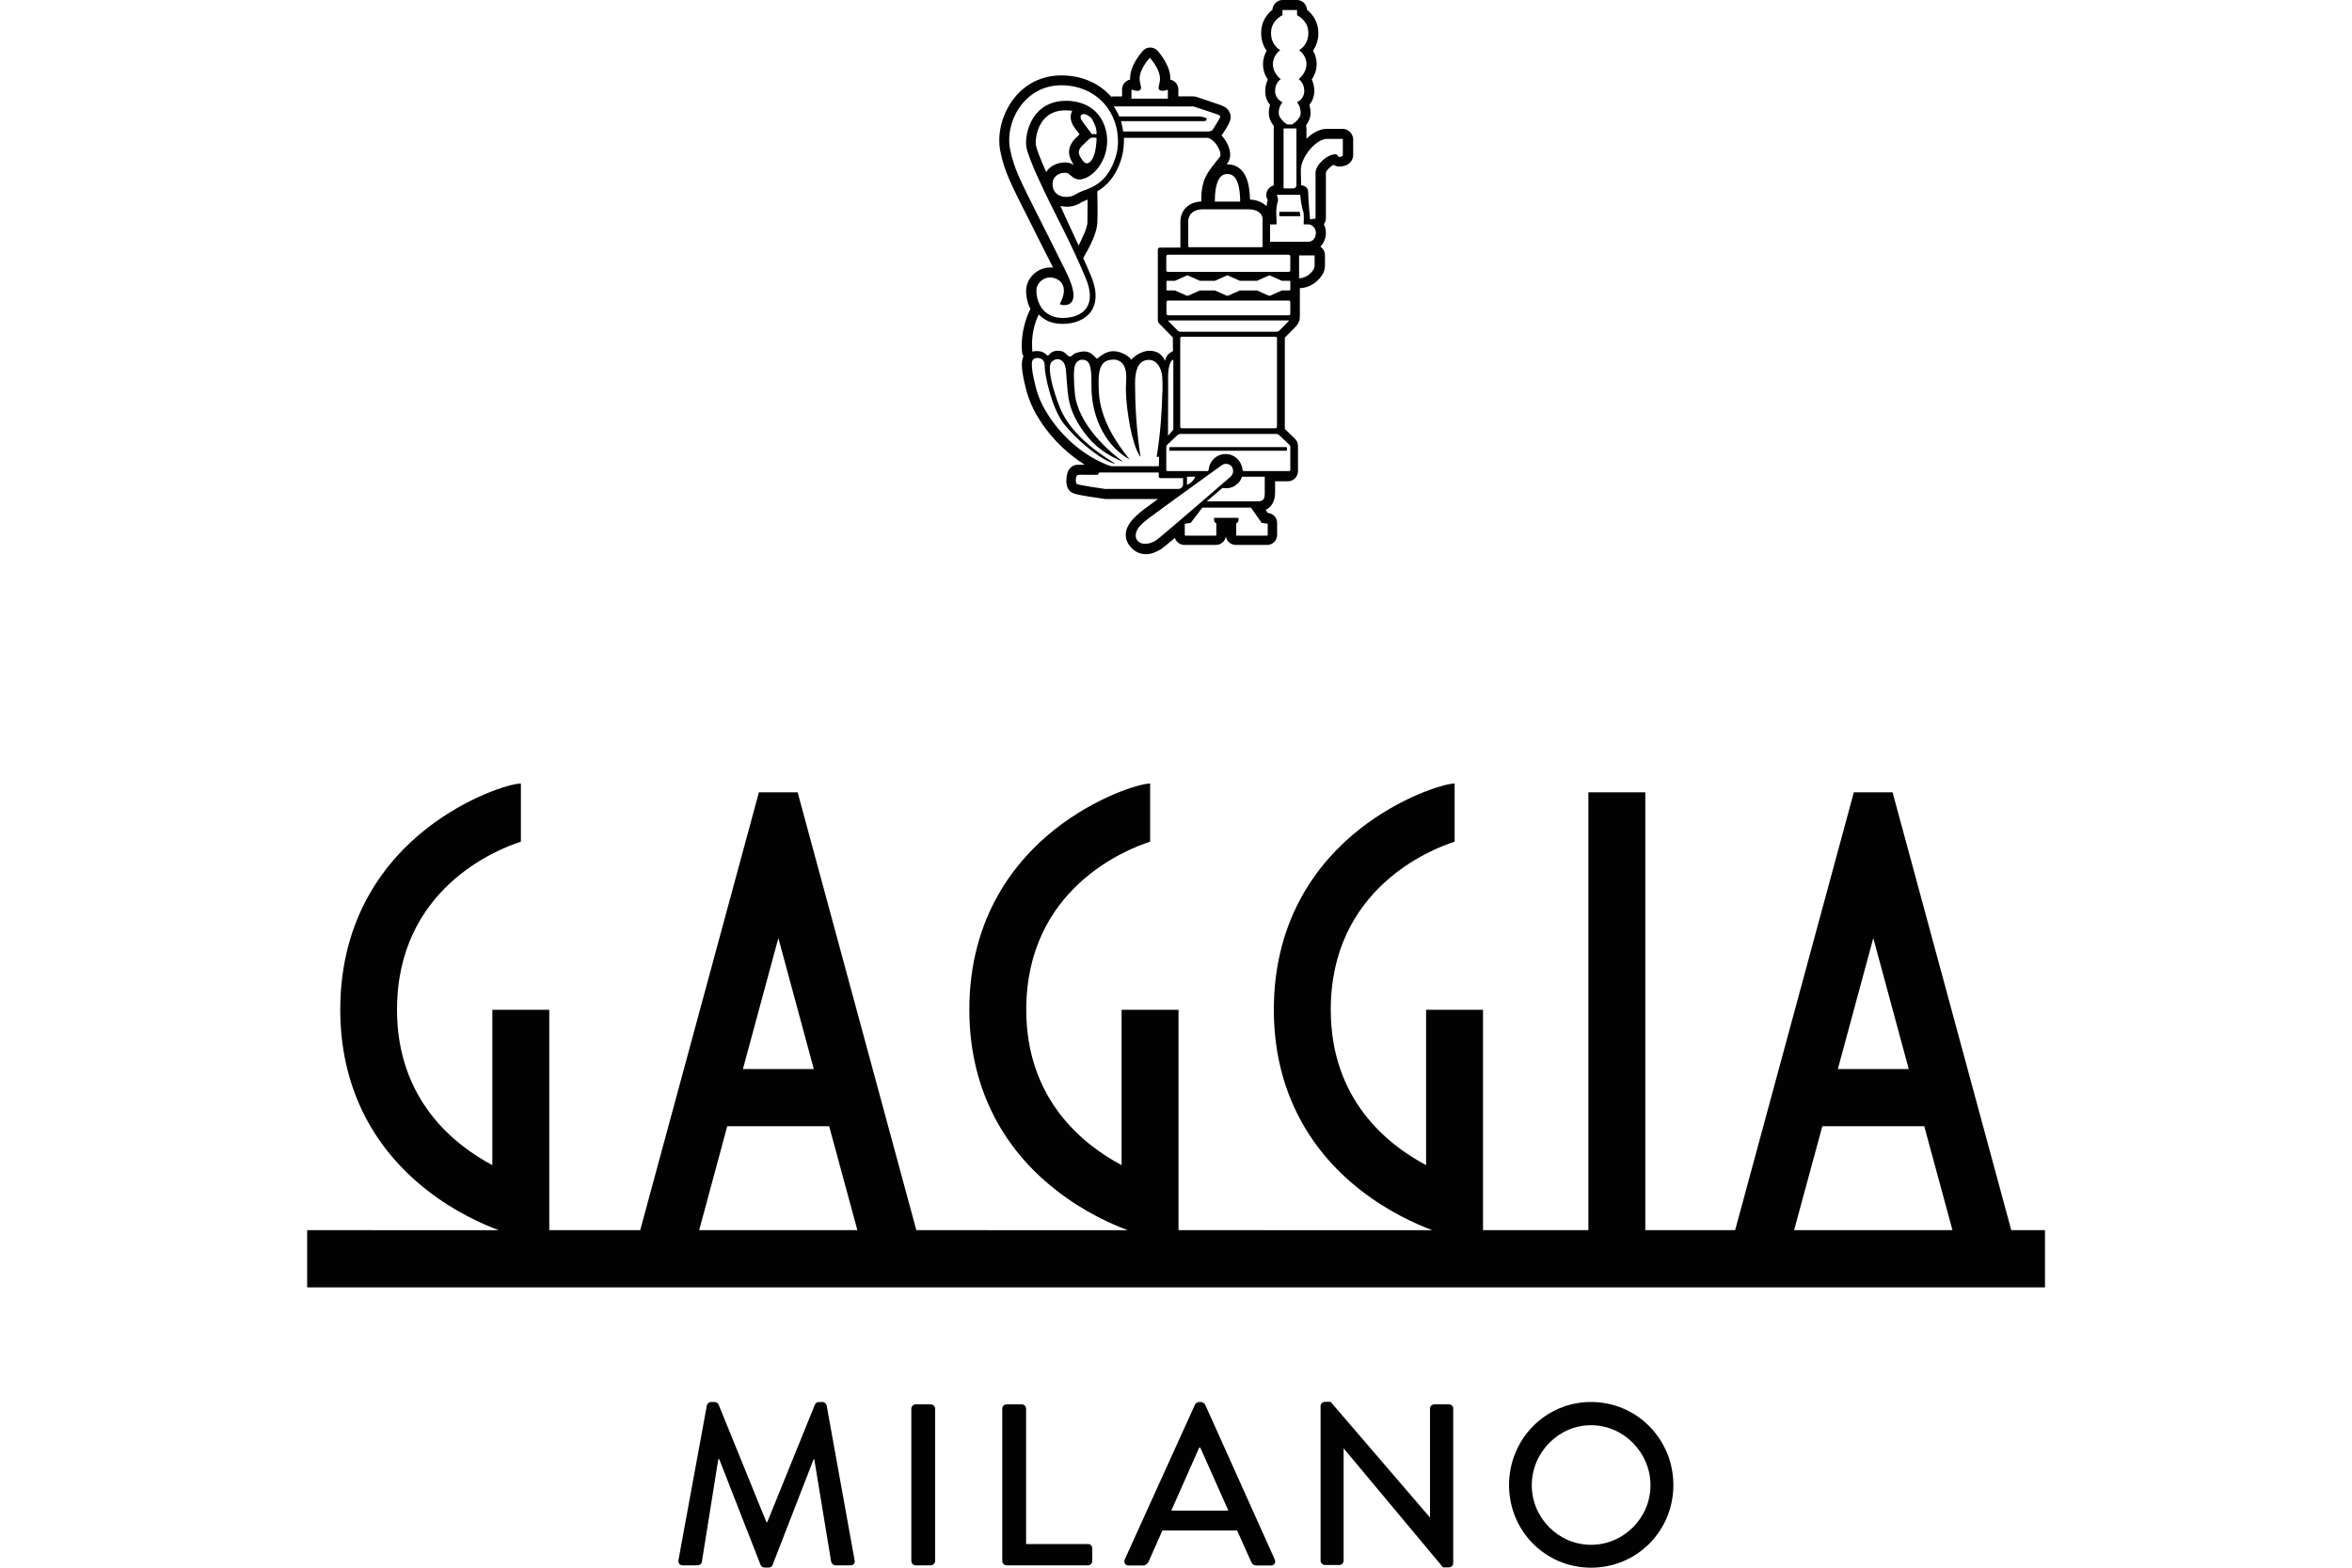 <?xml version="1.0" encoding="utf-8"?>
<!-- Generator: Adobe Illustrator 26.1.0, SVG Export Plug-In . SVG Version: 6.00 Build 0)  -->
<svg version="1.1" id="Livello_1" xmlns="http://www.w3.org/2000/svg" xmlns:xlink="http://www.w3.org/1999/xlink" x="0px" y="0px"
	 viewBox="0 0 150 100" style="enable-background:new 0 0 150 100;" xml:space="preserve">
<style type="text/css">
	.st0{fill:#020203;}
</style>
<g>
	<path class="st0" d="M52.72,89.65c-0.03-0.11-0.14-0.22-0.26-0.22h-0.24c-0.1,0-0.21,0.07-0.25,0.17l-3.04,7.5h-0.05l-3.05-7.5
		c-0.03-0.09-0.16-0.17-0.25-0.17h-0.24c-0.12,0-0.24,0.11-0.26,0.22l-1.81,9.86c-0.03,0.2,0.07,0.34,0.28,0.34h0.95
		c0.12,0,0.25-0.1,0.26-0.21l1.05-6.56h0.06l2.64,6.75c0.03,0.08,0.13,0.16,0.25,0.16h0.26c0.14,0,0.22-0.08,0.25-0.16l2.62-6.75
		h0.04l1.08,6.56c0.04,0.11,0.15,0.21,0.28,0.21h0.95c0.21,0,0.3-0.14,0.26-0.34L52.72,89.65z"/>
	<path class="st0" d="M59.36,89.58H58.4c-0.15,0-0.28,0.13-0.28,0.27v9.72c0,0.15,0.13,0.28,0.28,0.28h0.96
		c0.15,0,0.28-0.14,0.28-0.28v-9.72C59.63,89.71,59.5,89.58,59.36,89.58"/>
	<path class="st0" d="M69.39,98.49h-3.95v-8.64c0-0.14-0.13-0.27-0.28-0.27H64.2c-0.16,0-0.28,0.13-0.28,0.27v9.72
		c0,0.15,0.12,0.28,0.28,0.28h5.19c0.16,0,0.27-0.14,0.27-0.28v-0.8C69.66,98.62,69.55,98.49,69.39,98.49"/>
	<path class="st0" d="M74.7,96.36l1.78-4.02h0.07l1.79,4.02H74.7z M76.86,89.6c-0.05-0.09-0.18-0.17-0.25-0.17h-0.15
		c-0.07,0-0.21,0.07-0.25,0.17l-4.48,9.88c-0.08,0.19,0.03,0.38,0.25,0.38h0.92c0.17,0,0.29-0.12,0.34-0.22
		c0.29-0.67,0.6-1.33,0.89-2.01h4.77l0.9,2.01c0.06,0.13,0.16,0.22,0.33,0.22h0.92c0.22,0,0.33-0.19,0.25-0.38L76.86,89.6z"/>
	<path class="st0" d="M92.42,89.58h-0.94c-0.16,0-0.28,0.13-0.28,0.27v6.94h-0.01l-6.33-7.37H84.5c-0.14,0-0.28,0.12-0.28,0.26v9.87
		c0,0.15,0.14,0.28,0.28,0.28h0.92c0.15,0,0.27-0.14,0.27-0.28v-7.14h0.02l6.32,7.57h0.38c0.14,0,0.27-0.12,0.27-0.27v-9.88
		C92.69,89.71,92.56,89.58,92.42,89.58"/>
	<path class="st0" d="M101.47,98.54c-2.07,0-3.78-1.71-3.78-3.8c0-2.09,1.71-3.83,3.78-3.83c2.08,0,3.79,1.75,3.79,3.83
		C105.26,96.83,103.55,98.54,101.47,98.54 M101.47,89.43c-2.91,0-5.23,2.37-5.23,5.3c0,2.93,2.32,5.27,5.23,5.27
		c2.92,0,5.25-2.34,5.25-5.27C106.72,91.8,104.39,89.43,101.47,89.43"/>
	<path class="st0" d="M114.42,78.47l1.8-6.63h6.5l1.8,6.63H114.42z M119.47,59.84l2.26,8.35h-4.52L119.47,59.84z M44.59,78.47
		l1.79-6.63h6.5l1.8,6.63H44.59z M49.64,59.84l2.26,8.35h-4.52L49.64,59.84z M128.27,78.47l-7.57-27.93h-2.47l-7.57,27.93h-5.73
		V50.54h-3.63v27.93h-6.72V64.41h-3.63v9.91c-2.48-1.31-6.08-4.2-6.08-9.91c0-7.71,6.37-10.23,7.9-10.72v-0.06v-3.65
		c-0.67,0-3.46,0.86-6.06,2.91c-2.49,1.96-5.47,5.56-5.47,11.52c0,4.71,1.92,8.7,5.56,11.53c1.75,1.36,3.5,2.14,4.54,2.53H75.16
		V64.41h-3.63v9.91c-2.47-1.31-6.08-4.2-6.08-9.91c0-7.71,6.37-10.23,7.9-10.72v-0.06v-3.65c-0.68,0-3.46,0.86-6.06,2.91
		c-2.49,1.96-5.47,5.56-5.47,11.52c0,4.71,1.92,8.7,5.56,11.53c1.74,1.36,3.49,2.14,4.54,2.53H58.44l-7.57-27.93H48.4l-7.57,27.93
		h-5.8V64.41H31.4v9.91c-2.47-1.31-6.08-4.2-6.08-9.91c0-7.71,6.37-10.23,7.9-10.72v-0.06v-3.65c-0.68,0-3.47,0.86-6.06,2.91
		c-2.49,1.96-5.46,5.56-5.46,11.52c0,4.71,1.92,8.7,5.56,11.53c1.74,1.36,3.5,2.14,4.54,2.53H19.59v3.65h110.83v-3.65H128.27z"/>
	<path class="st0" d="M74.57,28.57v0.13c0,0.03,0.02,0.05,0.05,0.05h7.41c0.03,0,0.05-0.02,0.05-0.05v-0.13
		c0-0.03-0.02-0.05-0.05-0.05h-7.41C74.59,28.52,74.57,28.54,74.57,28.57"/>
	<path class="st0" d="M82.96,10.87c0-0.11,0.02-0.21,0.04-0.33c0.06-0.24,0.17-0.48,0.32-0.71c0.35-0.55,0.9-0.97,1.29-0.97h1.03
		V9.9c0,0.06-0.06,0.07-0.12,0.09C85.45,10,85.37,10.03,85.36,10c0,0-0.05-0.16-0.19-0.16c-0.54,0-1.27,0.69-1.27,1.17v2.8v0.13
		l-0.35,0.05c0,0-0.12-1.27-0.12-1.72c0-0.18-0.07-0.29-0.15-0.35c-0.13-0.1-0.3-0.1-0.3-0.1 M83.43,15.42h-2.43v-1.1l0.42-0.01
		c0-0.35-0.09-0.97,0.07-1.45c0.05-0.14-0.02-0.31-0.05-0.39c-0.01-0.02-0.02-0.04-0.02-0.04h1.13h0.38c0,0.03,0,0.06,0,0.09
		c0.02,0.28,0.13,0.85,0.19,1c0.06,0.17,0.02,0.79,0.02,0.79h0.27c0.2,0,0.35,0.11,0.44,0.26c0.04,0.08,0.07,0.18,0.07,0.29
		C83.92,15.03,83.83,15.42,83.43,15.42 M83.84,16.98c0,0.25-0.45,0.77-0.99,0.77v-1.46h0.02h0.97V16.98z M82.29,17.24
		c0,0.05-0.04,0.1-0.1,0.1h-7.71c-0.05,0-0.1-0.04-0.1-0.1v-0.89c0-0.05,0.04-0.1,0.1-0.1h7.71c0.05,0,0.1,0.04,0.1,0.1V17.24z
		 M82.29,18.48c0,0.03-0.02,0.05-0.05,0.05h-0.49l-0.74,0.33c-0.03,0.01-0.07,0.01-0.1,0l-0.74-0.33h-1.1l-0.74,0.33
		c-0.03,0.01-0.07,0.01-0.1,0l-0.74-0.33h-0.97l-0.74,0.33c-0.03,0.01-0.07,0.01-0.1,0l-0.74-0.33h-0.5c-0.03,0-0.05-0.02-0.05-0.05
		v-0.52c0-0.03,0.02-0.05,0.05-0.05h0.5l0.74-0.33c0.03-0.01,0.07-0.01,0.1,0l0.74,0.33h0.97l0.74-0.33c0.03-0.01,0.07-0.01,0.1,0
		l0.74,0.33h1.1l0.74-0.33c0.03-0.01,0.07-0.01,0.1,0l0.74,0.33h0.49c0.03,0,0.05,0.02,0.05,0.05V18.48z M82.29,20.01
		c0,0.05-0.04,0.1-0.1,0.1h-7.7c-0.05,0-0.1-0.04-0.1-0.1v-0.74c0-0.05,0.04-0.1,0.1-0.1h7.7c0.05,0,0.1,0.04,0.1,0.1V20.01z
		 M82.19,20.48c-0.02,0.02-0.61,0.62-0.61,0.62c-0.03,0.03-0.1,0.06-0.15,0.06c0,0-6.13,0-6.17,0c-0.04,0-0.11-0.03-0.14-0.06
		c0,0-0.59-0.6-0.61-0.62c-0.02-0.02,0-0.04,0.04-0.04h7.59C82.2,20.44,82.22,20.46,82.19,20.48 M75.27,27.22v-5.64
		c0-0.05,0.04-0.1,0.1-0.1h5.97c0.05,0,0.1,0.04,0.1,0.1v5.64c0,0.05-0.04,0.1-0.1,0.1h-5.97C75.32,27.32,75.27,27.28,75.27,27.22
		 M82.23,28.37c0.03,0.03,0.06,0.08,0.06,0.1v1.53c0,0.03-0.04,0.05-0.09,0.05h-2.87c-0.05,0-0.09-0.04-0.09-0.09
		c0,0,0-0.06-0.02-0.13c-0.1-0.49-0.53-0.87-1.06-0.87c-0.52,0-0.95,0.37-1.06,0.87c-0.01,0.07-0.02,0.13-0.02,0.13
		c0,0.05-0.04,0.09-0.09,0.09h-2.52c-0.05,0-0.09-0.02-0.09-0.05v-1.53c0-0.02,0.03-0.07,0.06-0.1l0.67-0.63
		c0.03-0.03,0.1-0.06,0.15-0.06h6.15c0.05,0,0.11,0.03,0.15,0.06L82.23,28.37z M80.85,33.41l0,0.71c0,0.03-0.02,0.05-0.05,0.05
		h-1.91c-0.03,0-0.05-0.02-0.05-0.05l0-0.74c0,0,0.2-0.05,0.14-0.35h-1.55c-0.05,0.3,0.14,0.35,0.14,0.35l0,0.74
		c0,0.03-0.02,0.05-0.05,0.05h-1.91c-0.03,0-0.05-0.02-0.05-0.05v-0.7c0,0,0-0.01,0.01-0.01c0.01,0,0.37-0.06,0.37-0.06l0.74-0.97
		h3.1l0.68,0.97L80.85,33.41z M78.91,30.87c0.06-0.06,0.12-0.12,0.17-0.19c0.05-0.08,0.1-0.17,0.13-0.27h1.45v1
		c0,0.39-0.05,0.57-0.45,0.57h-3.25l1.01-0.86c0.04,0.01,0.08,0.02,0.13,0.02c0.02,0,0.05,0,0.09,0
		C78.47,31.15,78.72,31.04,78.91,30.87 M75.7,30.93v-0.52h0.53c-0.07,0.19-0.22,0.34-0.39,0.45C75.83,30.87,75.7,30.93,75.7,30.93
		 M73.78,34.43c-0.34,0.26-1.03,0.44-1.3-0.04c-0.11-0.2-0.02-0.51,0.1-0.69c0.19-0.27,0.5-0.5,0.76-0.7
		c0.36-0.28,4.6-3.34,4.6-3.34c0.07-0.05,0.16-0.07,0.25-0.07c0.26,0,0.45,0.19,0.45,0.45c0,0.02,0,0.05,0,0.07
		c-0.02,0.11-0.08,0.21-0.15,0.29C78.45,30.44,74.17,34.14,73.78,34.43 M70.56,31.2c0,0-1.83-0.25-1.9-0.34
		c-0.08-0.12-0.06-0.52,0.07-0.56c0.12-0.03,0.4-0.01,0.55-0.01l0.72,0c0,0,0.11-0.15,0.11-0.15h3.5h0.29v0.26
		c0,0.05,0.04,0.1,0.1,0.1h1.45v0.42c0,0.04-0.02,0.07-0.04,0.12c-0.05,0.08-0.14,0.15-0.28,0.15H70.56z M66.84,26.46
		c-0.58-0.91-0.74-1.54-0.89-2.21c-0.15-0.66-0.17-1.02-0.12-1.21c0.07-0.27,0.49-0.25,0.66-0.09c0.13,0.12,0.14,0.3,0.14,0.47
		c0,0.51,0.45,2.65,1.23,3.63c0.71,0.89,2.07,2.1,3.02,2.46c0.09,0.04,0.17,0.06,0.24,0.08c-0.01-0.02-0.05-0.04-0.1-0.08
		c-0.52-0.34-2.67-1.62-3.42-3.5c-0.49-1.24-0.76-2.4-0.6-2.82c0.04-0.12,0.23-0.25,0.35-0.27c0.13-0.03,0.27,0.01,0.37,0.09
		c0.21,0.16,0.25,0.46,0.27,0.71c0.08,0.87,0.07,1.76,0.41,2.57c0.37,0.89,1.03,1.79,1.79,2.37c0.43,0.32,0.94,0.61,1.44,0.79
		c-0.84-0.59-2.89-2.36-3.08-4.36c-0.04-0.38-0.06-0.76-0.06-1.14c0.01-0.27-0.01-0.67,0.2-0.87c0.19-0.19,0.56-0.18,0.72,0.04
		c0.15,0.2,0.21,0.64,0.2,1.51c-0.02,1.59,0.64,3.66,2.43,4.68c-0.84-1.06-1.87-2.55-1.96-4.31c-0.04-0.76-0.02-1.29,0.14-1.62
		c0.13-0.28,0.36-0.42,0.74-0.44c0.27-0.03,0.56,0.11,0.7,0.35c0.14,0.24,0.17,0.52,0.17,0.79c0,0.33-0.04,0.66-0.02,0.98
		c0.01,0.33,0.04,0.67,0.08,1c0.05,0.38,0.11,0.77,0.18,1.15c0.07,0.36,0.16,0.73,0.27,1.08c0.09,0.27,0.19,0.55,0.35,0.79
		c0.01,0.02,0.04,0.05,0.05,0.07c-0.28-1.81-0.35-3.45-0.35-4.73c0-0.46,0.07-0.79,0.18-1.02c0.14-0.29,0.36-0.41,0.6-0.44
		c0.52-0.05,0.8,0.35,0.91,0.81c0.03,0.12,0.05,0.25,0.05,0.37c0,0.06,0,0.14,0.01,0.23c0,0.15,0,0.3,0,0.46c0,0.08,0,0.15-0.01,0.2
		c0,0,0,0.01,0,0.02c-0.03,1.17-0.12,2.58-0.36,4.08c0,0,0.11,0.06,0.15-0.02l-0.01,0.63h-3c-0.05,0-0.3-0.07-0.66-0.25
		C69.41,29.12,67.96,28.2,66.84,26.46 M74.83,22.94v0.34v3.81v0.31l-0.34,0.4l0.01-3.35C74.44,22.95,74.83,22.94,74.83,22.94
		 M66.14,20.3c0.06-0.16,0.11-0.24,0.11-0.24c0.28,0.3,0.75,0.6,1.51,0.6c0.82,0,1.49-0.3,1.84-0.82c0.26-0.39,0.46-1.09-0.02-2.24
		c-0.16-0.38-0.33-0.77-0.5-1.14c0,0,0.07-0.1,0.15-0.26c0.25-0.43,0.71-1.31,0.75-1.94c0.04-0.61,0-2.06,0-2.06
		c0.54-0.31,1.12-0.84,1.5-1.96c0.13-0.39,0.19-0.79,0.2-1.2c0-0.08,0-0.17,0-0.25h0.25h5.05c0.12,0,0.26,0.08,0.4,0.21
		c0.14,0.12,0.26,0.3,0.35,0.48c0.12,0.24,0.14,0.45,0.05,0.55c-0.78,0.98-1.15,1.35-1.17,2.7v0.12c-0.92,0.05-1.33,0.67-1.33,1.29
		v1.65c0,0-1.12,0-1.29,0c-0.16,0-0.15,0.15-0.15,0.15v4.24v0.24c0,0.15,0.08,0.21,0.08,0.21l0.04,0.04l0.6,0.61l0.24,0.25v0.15
		v0.28c0,0,0.01,0.42,0.01,0.42c0,0.02-0.17,0.11-0.2,0.13c-0.19,0.13-0.25,0.3-0.32,0.51c-0.03-0.16-0.25-0.43-0.47-0.54
		c-0.32-0.14-0.66-0.14-0.98-0.01c-0.14,0.06-0.29,0.13-0.41,0.22c-0.03,0.02-0.29,0.23-0.27,0.26c-0.2-0.27-0.7-0.55-1.16-0.55
		c-0.46,0-0.82,0.31-1.04,0.49c0.01-0.01-0.13-0.12-0.24-0.23c-0.18-0.18-0.41-0.26-0.65-0.24c-0.22,0.02-0.53,0.08-0.69,0.25
		c-0.13,0.13-0.24,0.08-0.44-0.14c-0.21-0.22-0.75-0.2-0.94,0c-0.18,0.19-0.18,0.19-0.34,0.03c-0.19-0.18-0.59-0.2-0.82-0.13
		c0-0.05-0.01-0.1-0.01-0.15C65.76,21.4,65.99,20.66,66.14,20.3 M68.94,7.36c0.02-0.04,0.09-0.08,0.14-0.08
		c0.06-0.01,0.12,0,0.17,0.02c0.13,0.05,0.25,0.13,0.34,0.23c0.05,0.06,0.1,0.13,0.13,0.21c0.1,0.2,0.2,0.42,0.21,0.64
		c0,0.02,0.03,0.18-0.03,0.18c-0.01,0-0.24-0.01-0.24-0.01s-0.04,0-0.1-0.09c-0.05-0.07-0.13-0.17-0.2-0.27
		c-0.08-0.1-0.15-0.21-0.21-0.28C69,7.71,68.85,7.52,68.94,7.36 M69.02,9.29c0.14-0.14,0.28-0.27,0.42-0.4
		c0.04-0.04,0.09-0.08,0.15-0.1c0.07-0.02,0.13-0.01,0.21-0.01c0.15,0,0.14,0.01,0.13,0.18c0,0.08-0.01,0.15-0.02,0.23
		c-0.01,0.14-0.03,0.3-0.07,0.47c-0.05,0.21-0.12,0.44-0.26,0.6c-0.05,0.05-0.1,0.12-0.17,0.14c-0.08,0.03-0.17,0.02-0.24-0.03
		c-0.03-0.02-0.06-0.06-0.09-0.09c-0.04-0.06-0.09-0.12-0.13-0.18C68.79,9.85,68.7,9.61,69.02,9.29 M68.62,8.27l0.02,0.02
		c0.05,0.07,0.13,0.18,0.21,0.28c-0.08,0.08-0.17,0.16-0.27,0.26c-0.27,0.28-0.41,0.58-0.4,0.9c0.01,0.3,0.14,0.53,0.26,0.72
		c0.02,0.03,0.04,0.05,0.05,0.08c-0.01-0.02-0.08-0.05-0.1-0.06c-0.14-0.07-0.29-0.11-0.44-0.11c-0.44,0-0.83,0.16-1.1,0.44
		c-0.04,0.05-0.09,0.11-0.13,0.17c-0.35-0.78-0.62-1.47-0.66-1.75c-0.03-0.29,0.04-1.06,0.52-1.61c0.33-0.38,0.79-0.57,1.36-0.57
		c0.15,0,0.29,0.01,0.44,0.03C68.12,7.59,68.44,8.03,68.62,8.27 M69.35,14.21c-0.01,0.33-0.34,1.01-0.56,1.45
		c-0.37-0.77-1.16-2.52-1.16-2.52c0.08,0.01,0.3,0.05,0.38,0.05c0.35,0,0.69-0.1,0.95-0.28c0.08-0.05,0.4-0.17,0.4-0.18
		C69.36,12.73,69.36,13.73,69.35,14.21 M66.97,17.7c0.25,0,0.59,0.12,0.76,0.39c0.17,0.27,0.16,0.64-0.04,1.09l-0.1,0.22
		c0.04,0.02,0.14,0.05,0.18,0.06c0.06,0,0.1,0,0.16,0c0.19,0,0.35-0.09,0.44-0.24c0.21-0.34,0.07-0.98-0.42-1.96
		c-0.63-1.28-1.15-2.3-1.56-3.12c-1.42-2.81-1.71-3.39-1.96-4.57c-0.21-0.95,0.08-2.1,0.74-2.92c0.63-0.78,1.51-1.21,2.51-1.21
		c1.11,0,2.07,0.42,2.74,1.17c0.08,0.09,0.15,0.18,0.22,0.28c0.3,0.42,0.5,0.92,0.6,1.43c0.03,0.2,0.05,0.4,0.06,0.61
		c0.01,0.4-0.05,0.8-0.18,1.18c-0.44,1.3-1.16,1.71-1.75,1.95c-0.25,0.1-0.53,0.18-0.76,0.33c-0.16,0.11-0.38,0.17-0.6,0.17
		c-0.4,0-0.84-0.19-0.88-0.75c-0.02-0.22,0.04-0.41,0.18-0.55c0.17-0.18,0.43-0.25,0.67-0.24c0.12,0.01,0.23,0.11,0.35,0.21
		c0.14,0.13,0.31,0.22,0.53,0.22c0.03,0,0.06,0,0.09-0.01c0.35-0.06,0.7-0.28,1-0.63c0.04-0.05,0.08-0.1,0.12-0.15
		c0.17-0.24,0.31-0.51,0.4-0.79c0.09-0.28,0.14-0.58,0.14-0.89c0-0.24-0.03-0.5-0.1-0.74c-0.17-0.65-0.59-1.26-1.33-1.58
		c-0.14-0.06-0.28-0.1-0.42-0.14c-0.16-0.04-0.32-0.06-0.49-0.08c-0.1-0.01-0.21-0.01-0.31-0.01c-0.75,0-1.39,0.27-1.84,0.79
		c-0.6,0.69-0.73,1.64-0.67,2.11c0.11,0.79,1.36,3.3,1.41,3.4c0.13,0.26,0.29,0.58,0.47,0.95c0.35,0.7,0.79,1.56,1.22,2.49
		c0.24,0.52,0.48,1.05,0.7,1.59c0.33,0.78,0.34,1.44,0.05,1.87c-0.27,0.41-0.82,0.65-1.51,0.65c-0.8,0-1.25-0.39-1.48-0.84
		c-0.15-0.3-0.21-0.61-0.21-0.86C66.07,18.1,66.49,17.7,66.97,17.7 M76.08,6.78c0,0,1.32,0.43,1.51,0.5
		c0.19,0.07,0.24,0.1,0.23,0.18c-0.01,0.08-0.44,0.75-0.45,0.77c-0.08,0.12-0.12,0.16-0.41,0.16h-5.33
		c-0.01-0.08-0.03-0.17-0.04-0.24c-0.03-0.15-0.06-0.29-0.1-0.42h5.32c0.08,0,0.15-0.07,0.15-0.15c0-0.08-0.36-0.15-0.45-0.15h-5.13
		c-0.09-0.22-0.2-0.42-0.35-0.64H76.08z M72.45,5.79c0.07,0.01,0.19,0.01,0.25-0.04c0.09-0.06,0.08-0.2,0.05-0.29
		c-0.03-0.14-0.07-0.29-0.07-0.44c0-0.37,0.2-0.81,0.65-1.34c0,0,0,0,0,0v0c0.45,0.53,0.65,0.98,0.65,1.34
		c0,0.15-0.03,0.29-0.07,0.44c-0.02,0.1-0.04,0.23,0.05,0.29c0.07,0.04,0.18,0.05,0.25,0.04c0.03-0.01,0.27-0.05,0.27-0.08
		c0,0.19,0,0.39,0,0.58h-1.16h-1.16c0-0.19,0-0.39,0-0.58C72.18,5.73,72.42,5.78,72.45,5.79 M78.28,11.1c0.23,0,0.77,0.07,0.81,1.61
		v0.15h-1.61c0-0.05,0-0.1,0-0.15C77.51,11.17,78.05,11.1,78.28,11.1 M79.6,13.35c0.56,0,0.88,0.24,0.92,0.56l0,1.81
		c0,0.03-0.02,0.05-0.05,0.05h-4.64c-0.03,0-0.05-0.02-0.05-0.05v-1.6c0-0.37,0.25-0.77,0.95-0.77H79.6z M82.68,8.24v3.52v0.04
		c0,0.05-0.01,0.09-0.03,0.12c-0.03,0.06-0.09,0.1-0.2,0.1h-0.54c-0.03,0-0.05-0.02-0.05-0.05V8.24c0-0.03,0.02-0.05,0.05-0.05h0.73
		C82.66,8.19,82.68,8.21,82.68,8.24 M81.18,4.09c0-0.59,0.47-0.89,0.47-0.89s-0.59-0.29-0.59-1.1c0-0.81,0.73-1.13,0.73-1.13V0.64
		h0.93v0.33c0,0,0.72,0.32,0.72,1.13c0,0.81-0.59,1.1-0.59,1.1s0.47,0.31,0.47,0.89c0,0.59-0.5,0.96-0.5,0.96s0.36,0.22,0.36,0.75
		c0,0.53-0.46,0.72-0.46,0.72s0.23,0.26,0.23,0.68c0,0.13-0.05,0.26-0.13,0.36c-0.09,0.13-0.21,0.24-0.3,0.3
		c-0.07,0.05-0.12,0.08-0.12,0.08H82.1c0,0-0.05-0.03-0.12-0.08c-0.09-0.06-0.2-0.17-0.29-0.29c-0.08-0.11-0.14-0.24-0.14-0.37
		c0-0.42,0.24-0.68,0.24-0.68s-0.47-0.19-0.47-0.72c0-0.54,0.36-0.75,0.36-0.75S81.18,4.69,81.18,4.09 M85.64,8.22h-1.03
		c-0.52,0-0.99,0.34-1.29,0.63V8.19c0-0.07-0.01-0.13-0.03-0.19c0.16-0.21,0.29-0.48,0.29-0.8c0-0.19-0.03-0.37-0.07-0.51
		c0.17-0.22,0.31-0.51,0.31-0.89c0-0.29-0.07-0.54-0.16-0.73c0.16-0.24,0.31-0.57,0.31-0.98c0-0.35-0.1-0.63-0.23-0.86
		c0.19-0.28,0.34-0.65,0.34-1.13c0-0.7-0.37-1.2-0.73-1.48C83.34,0.28,83.06,0,82.72,0h-0.93c-0.34,0-0.62,0.28-0.64,0.62
		c-0.36,0.29-0.72,0.77-0.72,1.48c0,0.48,0.15,0.86,0.35,1.14c-0.13,0.22-0.23,0.51-0.23,0.86c0,0.41,0.14,0.74,0.31,0.98
		c-0.1,0.19-0.17,0.43-0.17,0.73c0,0.38,0.13,0.67,0.31,0.89c-0.05,0.15-0.08,0.32-0.08,0.51c0,0.34,0.15,0.62,0.33,0.84
		c-0.01,0.05-0.02,0.1-0.02,0.15v3.63c-0.16,0.04-0.31,0.15-0.39,0.3c-0.11,0.2-0.11,0.44,0.01,0.63c-0.04,0.13-0.06,0.26-0.08,0.39
		c-0.24-0.23-0.58-0.4-1.05-0.42c-0.02-0.8-0.16-1.38-0.44-1.75c-0.17-0.23-0.49-0.5-1-0.5c-0.02,0-0.04,0-0.05,0
		c0.01-0.01,0.02-0.03,0.03-0.04c0.25-0.3,0.26-0.75,0.03-1.23c-0.09-0.2-0.23-0.4-0.39-0.58c0-0.01,0.01-0.01,0.01-0.01
		c0.01-0.02,0.02-0.03,0.04-0.05c0,0,0.48-0.66,0.53-1c0.04-0.27-0.08-0.53-0.3-0.7c-0.1-0.07-0.22-0.12-0.34-0.17
		c-0.2-0.08-1.32-0.44-1.54-0.52c-0.06-0.02-0.13-0.03-0.2-0.03h-0.95V5.71c0-0.22-0.11-0.42-0.29-0.54
		c-0.07-0.04-0.14-0.07-0.22-0.09V5.02c0-0.54-0.26-1.11-0.79-1.76c-0.12-0.14-0.3-0.23-0.49-0.23c-0.19,0-0.37,0.08-0.49,0.23
		c-0.54,0.64-0.8,1.22-0.8,1.76v0.06c-0.08,0.01-0.15,0.04-0.22,0.09c-0.18,0.12-0.29,0.32-0.29,0.54v0.44h-0.44h-0.08
		c-0.06,0-0.11,0.01-0.17,0.02c-0.78-0.88-1.9-1.36-3.19-1.36c-1.19,0-2.26,0.51-3,1.45c-0.77,0.97-1.12,2.32-0.87,3.45
		c0.27,1.26,0.57,1.86,2.02,4.72c0.33,0.67,0.78,1.55,1.33,2.64c-0.06-0.01-0.12-0.01-0.18-0.01c-0.83,0-1.54,0.69-1.54,1.5
		c0,0.2,0.03,0.68,0.28,1.16c-0.01,0.02-0.02,0.03-0.03,0.04c-0.03,0.05-0.64,1.24-0.51,2.7c0.01,0.1,0.04,0.19,0.09,0.27
		c-0.15,0.34-0.13,0.82,0.06,1.66c0.15,0.65,0.33,1.39,0.98,2.41c0.9,1.4,2,2.28,2.76,2.77c0.03,0.02,0.07,0.05,0.11,0.07h-0.09
		c-0.37,0-0.45,0-0.54,0.03c-0.13,0.04-0.36,0.15-0.47,0.48c0,0.01-0.21,0.69,0.08,1.09c0.18,0.24,0.39,0.29,1.38,0.45
		c0.47,0.07,0.92,0.14,0.94,0.14c0.03,0,0.06,0,0.08,0h3.29c-0.34,0.26-0.65,0.48-0.88,0.65c-0.77,0.59-1.12,1.04-1.17,1.53
		c-0.05,0.48,0.23,0.79,0.33,0.91c0.25,0.28,0.59,0.43,0.95,0.43c0.31,0,0.63-0.11,0.96-0.32c0.14-0.09,0.44-0.34,0.89-0.72
		c0.08,0.26,0.32,0.45,0.61,0.45h2.01c0.17,0,0.33-0.07,0.45-0.19c0.1-0.1,0.16-0.22,0.18-0.36c0.02,0.14,0.08,0.26,0.18,0.36
		c0.12,0.12,0.28,0.19,0.45,0.19h2.01c0.35,0,0.63-0.29,0.63-0.64v-0.76c0-0.32-0.22-0.58-0.53-0.63l-0.08-0.02l-0.12-0.19
		c0.34-0.16,0.6-0.5,0.6-1.11v-0.71h0.82c0.35,0,0.64-0.29,0.64-0.64v-1.62c0-0.17-0.07-0.34-0.2-0.46l-0.64-0.62v-0.02v-5.8
		l0.69-0.7c0.21-0.23,0.27-0.41,0.27-0.69v-1.77c0.39-0.01,0.77-0.17,1.09-0.45c0.15-0.14,0.51-0.5,0.51-0.96v-0.7
		c0-0.22-0.12-0.42-0.29-0.54c0.23-0.23,0.35-0.56,0.35-0.87c0-0.2-0.05-0.39-0.13-0.56c0.08-0.11,0.13-0.24,0.13-0.39v-2.91
		c0.04-0.14,0.28-0.38,0.48-0.49c0.1,0.07,0.21,0.1,0.33,0.11h0.03c0.71,0,0.9-0.46,0.9-0.73V8.86C86.27,8.51,85.99,8.22,85.64,8.22
		"/>
	<path class="st0" d="M82.88,13.51h-1.29c0,0.09,0,0.19,0,0.28h1.33c0-0.11-0.01-0.21-0.03-0.26
		C82.88,13.52,82.88,13.52,82.88,13.51"/>
</g>
</svg>
